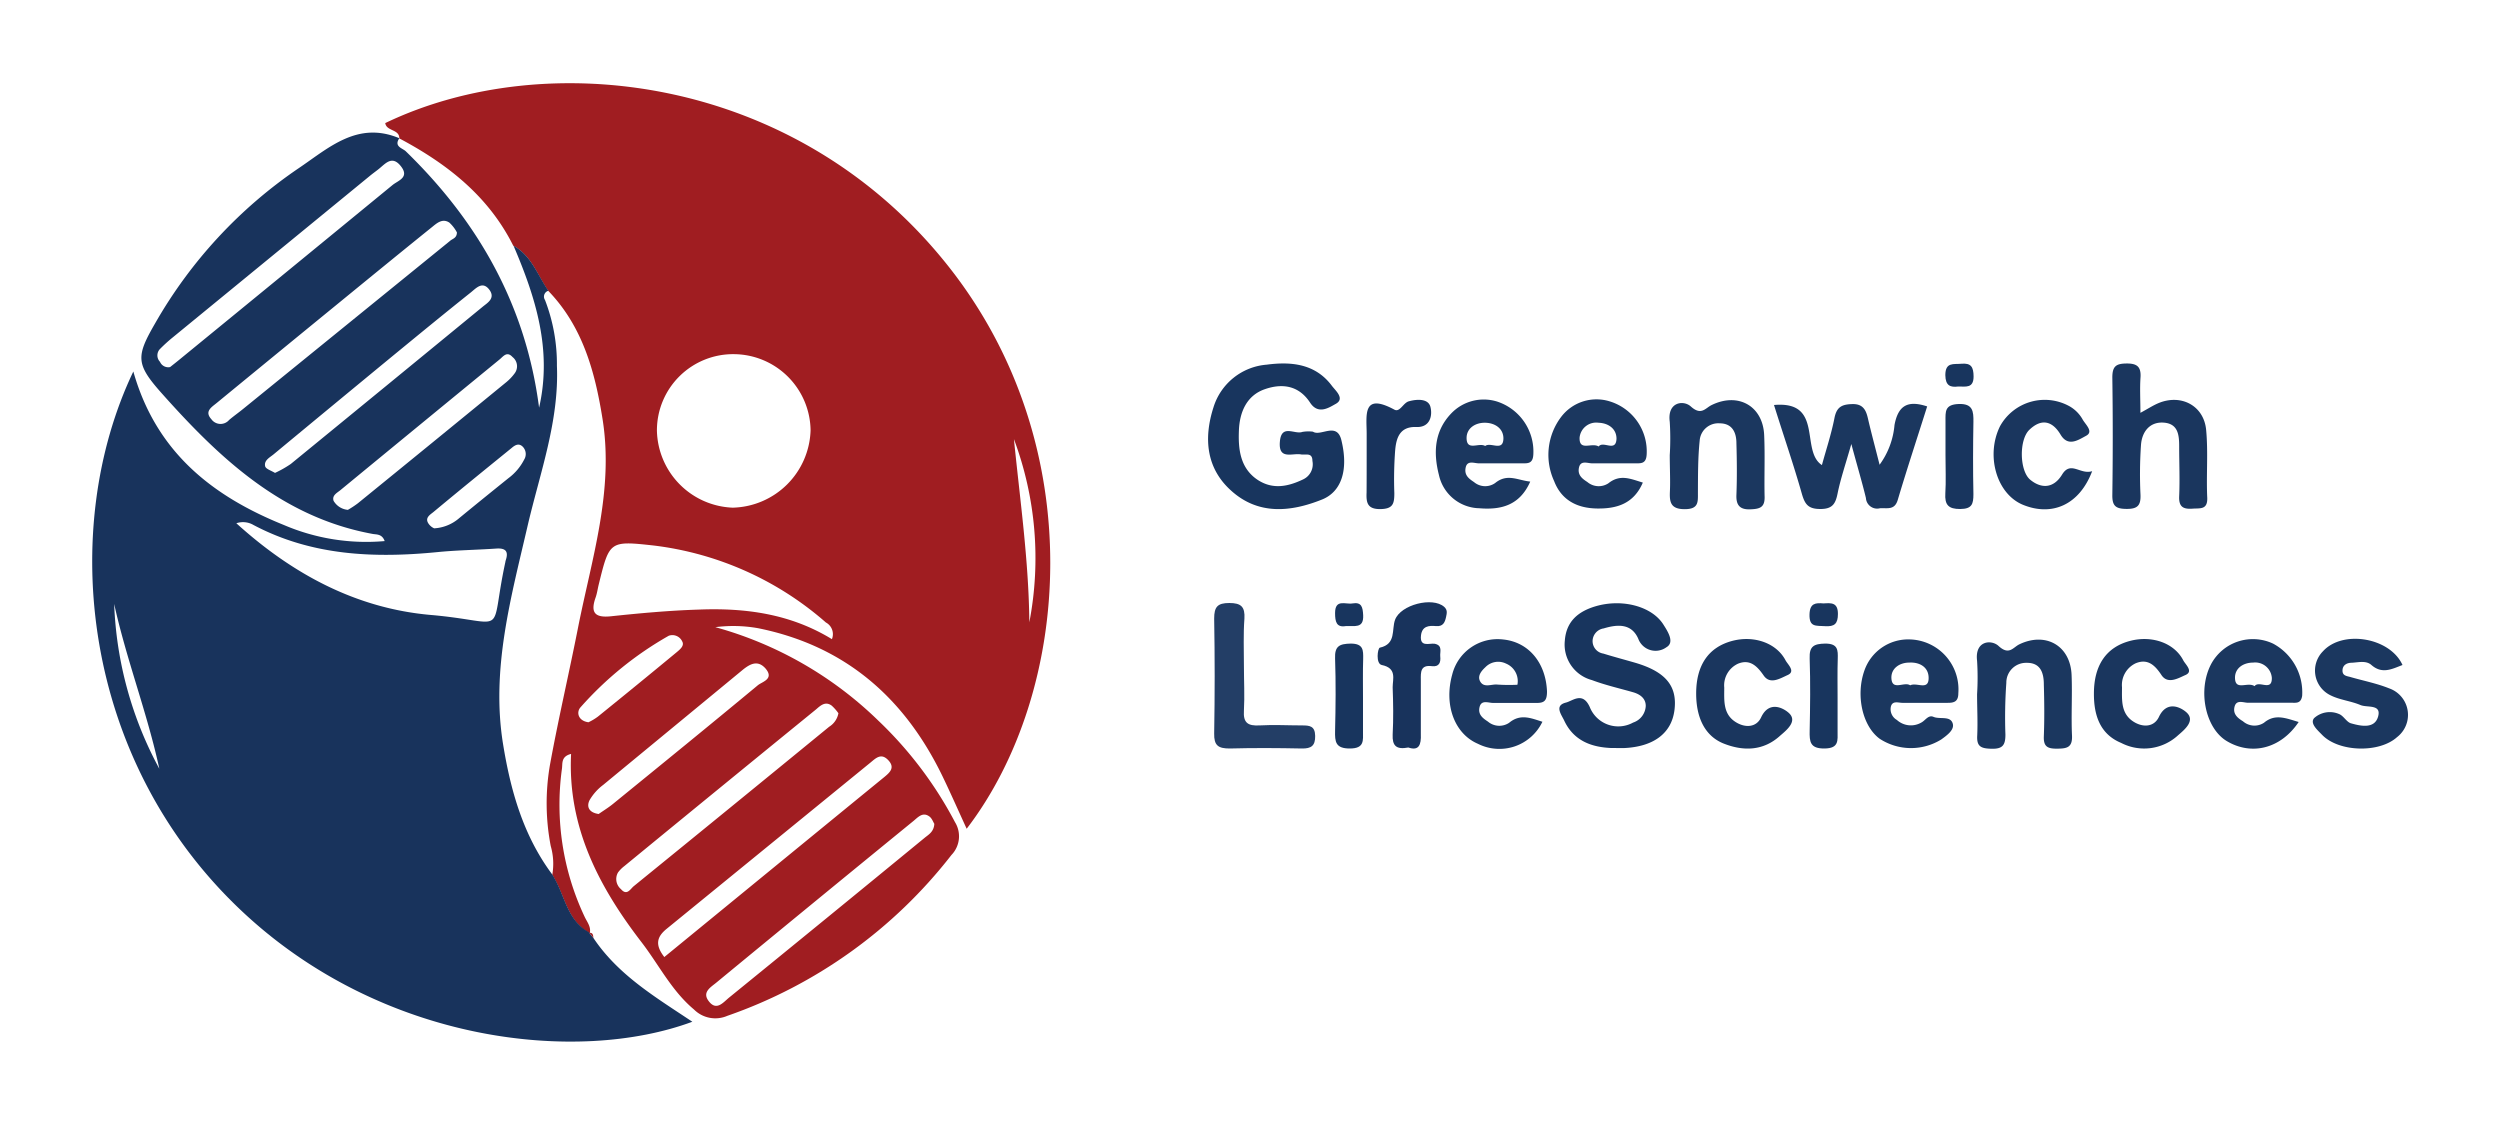 <svg id="Layer_1" data-name="Layer 1" xmlns="http://www.w3.org/2000/svg" viewBox="0 0 300 135"><defs><style>.cls-1{fill:#a01d21;}.cls-2{fill:#18335c;}.cls-3{fill:#18355e;}.cls-4{fill:#1b375f;}.cls-5{fill:#1a365e;}.cls-6{fill:#233e66;}</style></defs><path class="cls-1" d="M47.92,16.59c0-1.1-1.55-.83-1.69-1.82,19.2-9.24,49.18-5.88,67.43,17C131,53.5,128.53,83.11,116,99.45c-1-2.18-1.92-4.27-2.91-6.32C108.52,83.7,101.39,77.5,91,75.39a16.92,16.92,0,0,0-5.16-.13,45.27,45.27,0,0,1,19.5,11.16,46.94,46.94,0,0,1,9.26,12.24,3.22,3.22,0,0,1-.42,3.93A58.3,58.3,0,0,1,87.28,121.9a3.62,3.62,0,0,1-4-.76c-2.69-2.25-4.22-5.38-6.3-8.08-5.11-6.64-8.88-13.81-8.45-22.59-1.24.31-1,1.16-1.1,1.8A31.47,31.47,0,0,0,70.15,110c.29.63.81,1.22.62,2-2.8-1.52-3-4.71-4.5-7a7.68,7.68,0,0,0-.18-3.47A27,27,0,0,1,66,91.76c1-5.49,2.28-10.94,3.36-16.42,1.64-8.29,4.33-16.46,2.94-25.09-.9-5.64-2.38-11.08-6.52-15.36-1.3-1.88-2-4.2-4.19-5.41-3-6-8-9.87-13.74-12.91ZM88.15,42.5a9.15,9.15,0,0,0-9.32,9.16,9.46,9.46,0,0,0,9.09,9.26,9.58,9.58,0,0,0,9.35-9.29A9.26,9.26,0,0,0,88.15,42.5ZM99.83,76.7a1.59,1.59,0,0,0-.72-2,38.34,38.34,0,0,0-20.68-9.24c-5.29-.58-5.3-.54-6.58,4.67-.13.53-.2,1.07-.38,1.58-.64,1.82-.08,2.45,1.87,2.24,3.5-.37,7-.69,10.52-.8C89.43,72.93,94.85,73.65,99.83,76.7Zm.78,8.89a5.49,5.49,0,0,0-.8-.91c-.78-.58-1.36,0-1.9.46q-11.53,9.39-23,18.8a3.85,3.85,0,0,0-.75.76,1.58,1.58,0,0,0,.36,2c.7.82,1.11,0,1.52-.35q11.75-9.55,23.46-19.14A2.43,2.43,0,0,0,100.61,85.59Zm11.51,13.27c-.14-.21-.29-.68-.62-.9-.79-.56-1.36.13-1.89.56q-11.85,9.67-23.67,19.41c-.64.53-1.7,1.12-.92,2.17.94,1.29,1.76.19,2.46-.38q11.77-9.57,23.5-19.2C111.46,100.13,112.06,99.81,112.12,98.86Zm-32.42,16c8.87-7.26,17.66-14.46,26.46-21.65.68-.56,1.25-1.13.42-2s-1.45-.26-2.1.28q-12.26,10-24.52,20C78.88,112.39,78.54,113.32,79.7,114.82ZM71.84,97.68c.57-.4,1.18-.77,1.73-1.22,5.8-4.72,11.6-9.44,17.36-14.22.51-.43,2-.74.95-2-.93-1.07-1.85-.6-2.79.17C83.53,85,77.94,89.6,72.38,94.19A6.18,6.18,0,0,0,70.76,96C70.36,96.77,70.64,97.51,71.84,97.68Zm-1.24-11A6.76,6.76,0,0,0,71.74,86q4.73-3.82,9.42-7.7c.41-.34,1-.8.71-1.32a1.3,1.3,0,0,0-1.62-.69,41.32,41.32,0,0,0-10.6,8.6C69.14,85.48,69.38,86.5,70.6,86.67Zm51.07-34c.73,7.3,1.78,14.61,1.85,22A40.74,40.74,0,0,0,121.67,52.69Z"/><path class="cls-2" d="M61.62,29.48c2.16,1.21,2.89,3.53,4.19,5.41A.73.73,0,0,0,65.4,36a21.37,21.37,0,0,1,1.43,7.9c.27,6.59-2,12.75-3.47,19-2,8.67-4.45,17.3-3,26.35.91,5.61,2.42,11,5.89,15.66,1.54,2.33,1.7,5.52,4.5,7l-.06,0,.5.62c3,4.5,7.51,7.15,11.89,10.08-13.73,5.1-37.14,2.6-54-13.22C9.72,91.25,7,63.44,16,44.58c2.75,9.73,9.57,15,18.09,18.43a25.09,25.09,0,0,0,12.07,1.92c-.32-.89-1-.77-1.45-.86-10.89-2-18.4-9.11-25.37-16.95-3.08-3.47-3-4.39-.69-8.38A56.13,56.13,0,0,1,35.79,20.22c3.63-2.44,7.09-5.75,12.13-3.63l0,0c-.68,1,.38,1.19.77,1.56,8.73,8.48,14.42,18.52,16,30.77C66.28,42,64.28,35.69,61.62,29.48ZM28.36,62.79c6.79,6.15,14.43,10.21,23.28,11,9.63.83,7,2.94,9-6.33a1.38,1.38,0,0,1,.06-.26c.36-1.1-.09-1.45-1.18-1.37-2.33.16-4.68.19-7,.42C44.9,67,37.41,66.7,30.42,63A2.49,2.49,0,0,0,28.36,62.79ZM20.41,44.05c.39-.31.89-.7,1.37-1.1Q34.46,32.58,47.11,22.2c.66-.54,2.06-.9,1-2.25s-1.84-.33-2.66.33c-.35.28-.72.54-1.07.83L20.74,40.48a18.23,18.23,0,0,0-1.59,1.45,1.11,1.11,0,0,0,.05,1.49A1.08,1.08,0,0,0,20.41,44.05ZM54.83,27.89a4.4,4.4,0,0,0-.91-1.18c-.86-.56-1.54.11-2.14.59-3.8,3.06-7.57,6.15-11.34,9.23Q33.21,42.44,26,48.36c-.59.49-1.5,1-.64,1.94a1.35,1.35,0,0,0,2.13.1c.55-.47,1.14-.88,1.7-1.34L54,28.91C54.27,28.65,54.82,28.6,54.83,27.89ZM33,56.75a13.11,13.11,0,0,0,1.89-1.07Q46.4,46.27,57.91,36.82c.57-.47,1.54-1,.85-2-.83-1.17-1.62-.24-2.26.27-3.11,2.48-6.18,5-9.25,7.52Q40,48.58,32.82,54.53c-.45.37-1.17.72-1,1.43C31.91,56.28,32.52,56.46,33,56.75Zm8.75,4.43a11.11,11.11,0,0,0,1.2-.79q8.93-7.26,17.83-14.55a5.75,5.75,0,0,0,.95-1,1.41,1.41,0,0,0-.23-2c-.68-.74-1.11-.06-1.57.31Q50.35,51,40.82,58.84c-.4.32-1,.62-.79,1.26A2.21,2.21,0,0,0,41.71,61.18ZM52.1,63.4a5,5,0,0,0,3-1.22C57.07,60.56,59,59,61,57.39a6.41,6.41,0,0,0,1.9-2.24,1.26,1.26,0,0,0-.12-1.49c-.51-.57-1-.23-1.4.11-3.14,2.55-6.28,5.1-9.39,7.69-.37.3-1,.66-.61,1.31A1.6,1.6,0,0,0,52.1,63.4ZM13.7,72.47a44.93,44.93,0,0,0,5.42,19.78C17.68,85.57,15.17,79.16,13.7,72.47Z"/><path class="cls-3" d="M157.55,51.8c.93.62,2.86-1.21,3.41,1,.89,3.62,0,6.21-2.31,7.14-3.81,1.53-7.68,1.87-10.92-1.07-3-2.69-3.3-6.3-2.11-10A7.29,7.29,0,0,1,152,43.76c2.93-.39,5.84-.12,7.82,2.53.44.59,1.61,1.55.46,2.18-.75.41-2.08,1.35-3.06-.14-1.34-2.06-3.32-2.37-5.46-1.62s-3,2.71-3.09,4.92.11,4.58,2.32,6c1.8,1.14,3.6.75,5.4-.11a2,2,0,0,0,1.1-2.21c0-1.06-.83-.68-1.37-.78-1.05-.19-2.75.72-2.53-1.58.2-2.1,1.78-.78,2.69-1.12A4.33,4.33,0,0,1,157.55,51.8Z"/><path class="cls-3" d="M193.31,89.76c-1.91-.09-4.35-.61-5.6-3.28-.32-.7-1.24-1.81.2-2.17.83-.21,2-1.35,2.86.53a3.68,3.68,0,0,0,5.2,1.87,2.21,2.21,0,0,0,1.52-2c0-.91-.69-1.41-1.55-1.65-1.64-.47-3.32-.85-4.91-1.45a4.41,4.41,0,0,1-3.25-4.74c.17-2.3,1.6-3.5,3.7-4.12,3.18-.93,6.69,0,8.09,2.14.55.86,1.43,2.19.4,2.78a2.21,2.21,0,0,1-3.37-1c-.81-1.88-2.5-1.76-4.16-1.26a1.56,1.56,0,0,0-1.33,1.5,1.52,1.52,0,0,0,1.29,1.52c1.29.4,2.59.74,3.89,1.12,3.58,1.07,5,2.77,4.65,5.63s-2.56,4.44-6.1,4.59Z"/><path class="cls-4" d="M222.16,53.28c-.72,2.52-1.3,4.21-1.65,5.94-.25,1.24-.62,1.86-2.06,1.86s-1.84-.54-2.2-1.73c-1-3.54-2.2-7-3.37-10.75,6-.54,3.12,5.5,5.75,7.21.49-1.8,1.12-3.69,1.5-5.62.26-1.35.88-1.67,2.16-1.7s1.64.73,1.87,1.76c.4,1.72.86,3.42,1.39,5.52A9.45,9.45,0,0,0,227.34,51c.44-2.34,1.58-3,3.92-2.23-1.18,3.74-2.41,7.46-3.53,11.22-.38,1.28-1.29.94-2.13,1a1.35,1.35,0,0,1-1.69-1.23C223.46,57.89,222.89,56,222.16,53.28Z"/><path class="cls-5" d="M256.85,49.54c.89-.48,1.48-.87,2.11-1.14,2.74-1.18,5.52.26,5.78,3.22.25,2.69,0,5.41.13,8.12.05,1.47-.88,1.23-1.77,1.3-1.12.08-1.65-.22-1.6-1.47.09-2,0-4,0-6,0-1.31-.1-2.7-1.8-2.85s-2.66,1.06-2.78,2.66a51.53,51.53,0,0,0-.06,6c.05,1.3-.38,1.7-1.68,1.69s-1.72-.36-1.7-1.68q.1-7.05,0-14.09c0-1.34.44-1.67,1.71-1.68s1.76.4,1.67,1.7S256.85,48,256.85,49.54Z"/><path class="cls-4" d="M183.63,57.79c-1.28,2.91-3.58,3.41-6.11,3.2a5.07,5.07,0,0,1-4.85-4c-.68-2.66-.55-5.24,1.45-7.35a5.39,5.39,0,0,1,5.48-1.47A6.31,6.31,0,0,1,184,54.54c-.06,1.14-.69,1.06-1.41,1.06-1.71,0-3.43,0-5.14,0-.54,0-1.38-.4-1.57.51s.38,1.33,1,1.74a2.08,2.08,0,0,0,2.53.12C180.87,56.77,182.13,57.64,183.63,57.79Zm-5.41-4.27c.67-.52,2.16.73,2.19-.91,0-1.18-1-1.86-2.19-1.88s-2.23.66-2.23,1.83C176,54.19,177.47,53.06,178.22,53.52Z"/><path class="cls-4" d="M185.09,86.61a5.72,5.72,0,0,1-7.73,2.65c-2.82-1.2-4.11-4.67-3.09-8.33a5.61,5.61,0,0,1,6.13-4.19c3.07.32,5.1,2.82,5.24,6.23,0,1.13-.33,1.41-1.35,1.38-1.72,0-3.43,0-5.14,0-.55,0-1.38-.4-1.6.49s.36,1.33,1,1.75a2.11,2.11,0,0,0,2.54.15C182.46,85.6,183.73,86.19,185.09,86.61Zm-3-4.44a2.28,2.28,0,0,0-1.37-2.54,2.14,2.14,0,0,0-2.48.44c-.46.43-.94,1-.66,1.62.44.94,1.4.37,2.12.46A21.11,21.11,0,0,0,182.1,82.17Z"/><path class="cls-4" d="M197.14,57.91c-1.09,2.54-3.13,3.15-5.51,3.11s-4.25-1-5.13-3.28a7.54,7.54,0,0,1,.83-7.7,5.32,5.32,0,0,1,5.82-1.88,6.28,6.28,0,0,1,4.45,6.37c-.06,1.14-.68,1.07-1.4,1.07-1.72,0-3.43,0-5.14,0-.55,0-1.38-.4-1.58.5s.38,1.34,1,1.74A2.11,2.11,0,0,0,193,58C194.42,56.86,195.68,57.47,197.14,57.91Zm-5.3-4.33c.54-.74,2.08.75,2.14-.94,0-1.17-.95-1.87-2.16-1.91a2,2,0,0,0-2.27,1.79C189.5,54.2,191,53.06,191.84,53.58Z"/><path class="cls-4" d="M229.16,76.73A6,6,0,0,1,235,83.18c0,1-.49,1.17-1.31,1.16-1.8,0-3.61,0-5.41,0-.48,0-1.16-.29-1.37.43a1.48,1.48,0,0,0,.71,1.62,2.5,2.5,0,0,0,3,.28c.45-.26.79-.9,1.39-.65.78.34,2.07-.18,2.33.85.18.74-.72,1.38-1.38,1.86a6.88,6.88,0,0,1-7.4-.08c-2.07-1.52-2.89-5.2-1.83-8.19A5.56,5.56,0,0,1,229.16,76.73Zm.06,5.51c.76-.39,2.12.61,2.21-.73s-.94-2.07-2.31-2c-1.21,0-2.22.73-2.15,1.9C227.06,82.94,228.53,81.75,229.22,82.24Z"/><path class="cls-4" d="M275.84,86.64c-2.15,3.21-5.65,4.06-8.61,2.3-2.6-1.54-3.54-6.12-1.9-9.24a5.69,5.69,0,0,1,7.45-2.46,6.63,6.63,0,0,1,3.48,6.25c-.15,1-.78.83-1.36.84-1.72,0-3.43,0-5.14,0-.55,0-1.38-.41-1.61.46s.33,1.35,1,1.76a2.09,2.09,0,0,0,2.53.18C273,85.62,274.29,86.18,275.84,86.64Zm-5.29-4.3c.53-.74,2.1.7,2.07-1a2,2,0,0,0-2.23-1.83c-1.22,0-2.22.69-2.19,1.86C268.24,82.94,269.72,81.77,270.55,82.34Z"/><path class="cls-4" d="M288.3,79.8c-1.26.48-2.44,1.13-3.73,0-.64-.57-1.56-.31-2.36-.27-.56,0-1.09.26-1.11.91s.5.68.94.8c1.55.45,3.16.76,4.65,1.36a3.37,3.37,0,0,1,.95,5.86c-2.14,1.93-7,1.8-9-.29-.53-.55-1.49-1.37-.94-2a2.8,2.8,0,0,1,3-.48c.55.22.91,1,1.46,1.12,1.2.34,2.82.66,3.22-.85s-1.36-1-2.16-1.37c-1.15-.48-2.47-.6-3.57-1.16a3.29,3.29,0,0,1-.9-5.27C281.11,75.55,286.8,76.49,288.3,79.8Z"/><path class="cls-4" d="M200.37,54.62a32.17,32.17,0,0,0,0-4c-.32-2.39,1.64-2.64,2.52-1.85,1.26,1.14,1.74.21,2.5-.16,3.17-1.56,6.15.09,6.31,3.59.11,2.43,0,4.87.05,7.29.07,1.4-.54,1.59-1.74,1.63s-1.69-.47-1.64-1.72c.08-2.07.06-4.14,0-6.21,0-1.23-.45-2.38-2-2.39a2.24,2.24,0,0,0-2.41,2.1c-.21,2-.2,4.13-.21,6.2,0,1.13.11,2-1.59,2s-1.83-.86-1.77-2.15S200.37,56.06,200.37,54.62Z"/><path class="cls-4" d="M237.25,83.3a32.17,32.17,0,0,0,0-4c-.3-2.45,1.73-2.57,2.57-1.79,1.27,1.18,1.75.17,2.5-.19,3.16-1.52,6.12.15,6.27,3.66.1,2.43-.06,4.86.05,7.29.07,1.46-.65,1.56-1.79,1.57s-1.64-.24-1.59-1.48c.08-2.07.06-4.14,0-6.21,0-1.32-.34-2.63-2.06-2.61a2.37,2.37,0,0,0-2.44,2.4,58.45,58.45,0,0,0-.11,6.21c0,1.26-.33,1.73-1.65,1.7s-1.82-.27-1.73-1.64C237.34,86.55,237.25,84.92,237.25,83.3Z"/><path class="cls-6" d="M149.27,79.88c0,1.8.1,3.61,0,5.4-.1,1.49.51,1.84,1.86,1.77,1.71-.1,3.43,0,5.14,0,.91,0,1.53.08,1.55,1.26s-.47,1.53-1.6,1.51c-2.88-.06-5.77-.08-8.65,0-1.38,0-1.9-.35-1.87-1.81q.12-6.88,0-13.78c0-1.4.39-1.87,1.82-1.87s1.89.47,1.81,1.87C149.19,76.09,149.27,78,149.27,79.88Z"/><path class="cls-5" d="M251.27,83.23c0-3.43,1.5-5.59,4.37-6.33,2.59-.67,5.27.25,6.35,2.34.26.5,1.25,1.33.27,1.76-.83.36-2.12,1.17-2.89,0s-1.64-2-3.08-1.41a2.88,2.88,0,0,0-1.65,2.87c0,1.54-.16,3.16,1.38,4.14,1.13.72,2.47.66,3.05-.57.94-2,2.6-1.17,3.29-.56,1.13,1-.2,2.08-1,2.77a6,6,0,0,1-6.82.91C252,88.1,251.26,85.83,251.27,83.23Z"/><path class="cls-5" d="M203.54,83.23c0-3.42,1.49-5.58,4.36-6.33,2.58-.67,5.26.25,6.36,2.33.26.5,1.24,1.33.27,1.77s-2.12,1.17-2.89.06-1.63-2-3.07-1.42a2.86,2.86,0,0,0-1.66,2.87c0,1.53-.17,3.16,1.36,4.13,1.14.73,2.49.67,3.06-.55.93-2,2.59-1.18,3.29-.57,1.15,1-.2,2.07-1,2.76-2,1.83-4.4,1.9-6.82.93C204.65,88.33,203.54,86.21,203.54,83.23Z"/><path class="cls-5" d="M251.06,56.54c-1.54,4.07-4.86,5.49-8.39,4-3.1-1.35-4.39-5.89-2.67-9.39a6.13,6.13,0,0,1,8.39-2.37,4.17,4.17,0,0,1,1.5,1.51c.31.61,1.4,1.49.45,2s-2.15,1.36-3.05-.1c-1-1.7-2.32-2-3.76-.62-1.26,1.19-1.2,4.93.1,6s2.78,1.08,3.82-.62S249.63,57,251.06,56.54Z"/><path class="cls-2" d="M169,89.7c-1.45.28-1.94-.21-1.88-1.55.1-1.88.07-3.78,0-5.67,0-1,.54-2.3-1.31-2.68-.74-.16-.5-2-.23-2.08,2-.44,1.39-2.16,1.83-3.35.67-1.81,4.5-2.78,5.89-1.55.43.38.32.78.23,1.21-.14.67-.37,1.18-1.22,1.1s-1.66,0-1.79,1.12c-.17,1.46,1,.91,1.64,1,1,.2.61,1,.67,1.51.08.72-.12,1.29-1,1.18-1.39-.18-1.34.72-1.33,1.67,0,2.17,0,4.33,0,6.49C170.55,89.37,170.28,90.14,169,89.7Z"/><path class="cls-2" d="M164,54.76c0-.9,0-1.8,0-2.7,0-2.21-.56-5,3.33-2.9.65.35,1.05-.81,1.72-1,1-.28,2.34-.34,2.6.66s0,2.49-1.69,2.42c-2-.07-2.41,1.32-2.54,2.8a46.18,46.18,0,0,0-.1,5.13c0,1.27-.15,1.91-1.71,1.92s-1.67-.82-1.62-2C164,57.65,164,56.2,164,54.76Z"/><path class="cls-3" d="M233.46,54.6c0-1.35,0-2.7,0-4.06,0-1.14-.11-2,1.59-2.06s1.78.88,1.76,2.16c-.05,2.88-.06,5.77,0,8.66,0,1.18-.17,1.77-1.58,1.78s-1.88-.49-1.79-1.88S233.46,56.14,233.46,54.6Z"/><path class="cls-3" d="M163.56,83.69c0,1.35,0,2.7,0,4.06,0,1.1.19,2.06-1.56,2.07s-1.82-.81-1.79-2.14c.07-2.88.1-5.78,0-8.66-.06-1.49.52-1.76,1.87-1.79,1.53,0,1.52.78,1.5,1.86C163.53,80.62,163.56,82.15,163.56,83.69Z"/><path class="cls-3" d="M220.51,83.68c0,1.35,0,2.71,0,4.06,0,1.1.19,2.06-1.56,2.08s-1.82-.81-1.79-2.14c.06-2.88.1-5.77,0-8.66-.06-1.49.52-1.76,1.87-1.79,1.53,0,1.53.77,1.5,1.85C220.48,80.61,220.51,82.15,220.51,83.68Z"/><path class="cls-3" d="M235,46.38c-.94.12-1.54-.07-1.56-1.36,0-1.6,1-1.28,1.91-1.37,1.19-.11,1.47.4,1.48,1.52C236.83,46.61,235.92,46.38,235,46.38Z"/><path class="cls-3" d="M161.5,75.13c-1.13.19-1.29-.52-1.29-1.57,0-1.73,1.27-1,2.09-1.15,1.12-.19,1.23.49,1.28,1.41C163.66,75.47,162.53,75.07,161.5,75.13Z"/><path class="cls-3" d="M218.82,72.41c.93-.06,1.73-.13,1.73,1.26,0,1.19-.41,1.54-1.54,1.47s-1.91.13-1.87-1.42C217.18,72.37,217.88,72.33,218.82,72.41Z"/><path class="cls-1" d="M71.21,112.55l-.5-.62C71.18,111.9,71.17,112.24,71.21,112.55Z"/></svg>